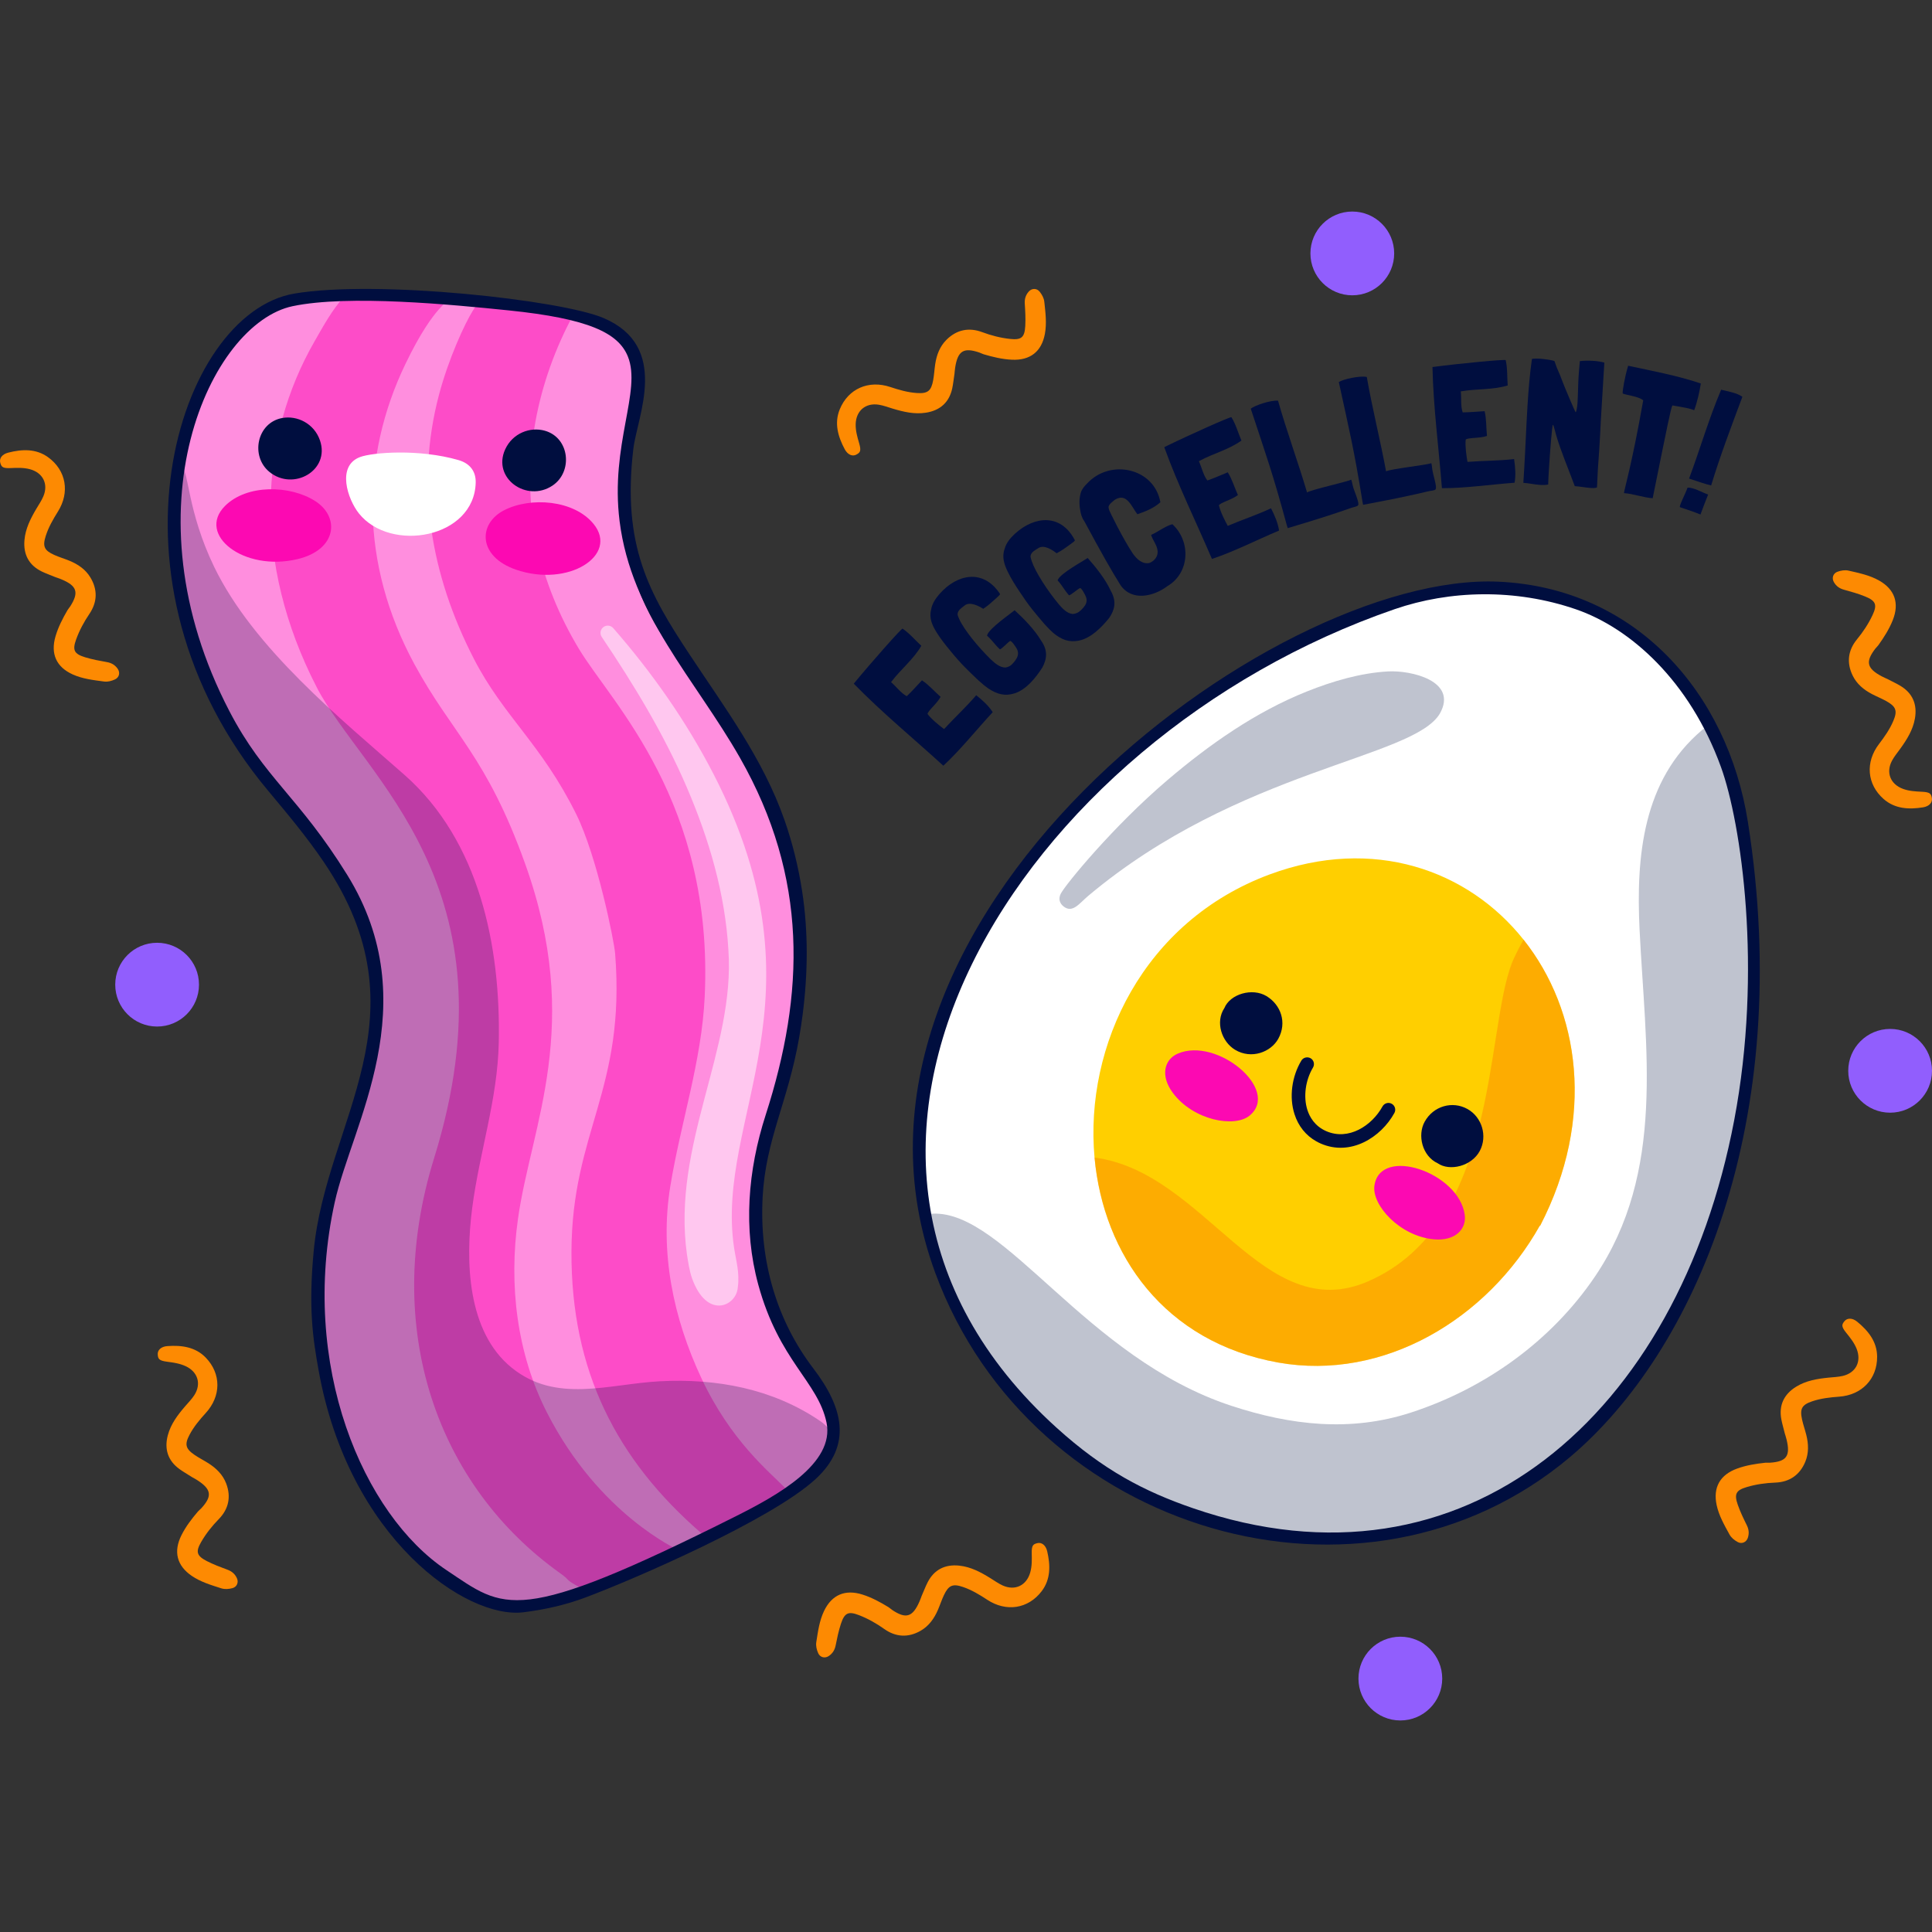 <?xml version="1.0" encoding="UTF-8"?>
<!-- Generator: Adobe Illustrator 25.2.1, SVG Export Plug-In . SVG Version: 6.00 Build 0)  -->
<svg xmlns="http://www.w3.org/2000/svg" xmlns:xlink="http://www.w3.org/1999/xlink" version="1.1" id="Capa_1" x="0px" y="0px" viewBox="0 0 512 512" style="enable-background:new 0 0 512 512;" xml:space="preserve" width="512" height="512">
<rect x="0" y="0" width="512" height="512" fill="#333333" stroke="none"/>
<g>
	<g>
		<g>
			<g>
				<path style="fill:#FFFFFF;" d="M353.916,406.89c-38.951,0.864-76.032-20.336-96.033-53.63      c-15.79-26.282-17.01-57.784-6.495-86.233c10.523-28.472,30.927-52.556,54.449-71.295c13.528-10.777,28.04-19.983,43.764-27.249      c16.565-7.654,35.148-13.394,53.591-11.609c22.367,2.165,43.699,17.903,53.763,45.767c2.797,7.743,3.982,15.796,5.219,23.845      C474.365,305.8,438.359,405.018,353.916,406.89z"/>
				<path style="fill:#FFCF00;" d="M408.149,324.842c-0.031-0.017-0.047-0.026-0.087-0.028      c-13.921,24.805-41.402,41.239-69.298,36.278c-30.249-5.396-46.339-28.644-48.7-54.324      c-2.693-29.679,12.978-62.63,46.419-75.039c27.397-10.155,52.553-1.229,67.276,17.295      C418.65,267.765,422.917,296.288,408.149,324.842z"/>
				<path style="opacity:0.5;fill:#FD8A02;" d="M408.149,324.842c-0.031-0.017-0.047-0.026-0.087-0.028      c-13.921,24.805-41.402,41.239-69.298,36.278c-30.249-5.396-46.339-28.644-48.7-54.324c29.48,3.831,44.596,45.077,72.611,32.755      c34.605-15.217,30.832-66.025,38.033-84.402c0.366-0.908,1.543-3.482,3.051-6.097      C418.65,267.765,422.917,296.288,408.149,324.842z"/>
				<g style="opacity:0.25;">
					<path style="fill:#000E3F;" d="M353.798,406.895c-48.367,1.029-95.952-31.939-107.586-83.495       c-0.227-1.008-0.117-1.721,0.941-1.768c19.235-0.848,40.515,38.226,79.17,50.92c15.752,5.173,31.56,7.003,47.567,1.801       c19.617-6.375,37.167-18.908,48.776-36.031c18.827-27.771,13.357-60.586,11.835-92.02c-0.934-19.29,0.829-39.561,16.587-52.851       c1.032-0.871,1.702-0.702,2.311,0.664C482.255,258.859,457.444,404.69,353.798,406.895z"/>
					<path style="fill:#000E3F;" d="M381.594,189.075c-6.958,11.931-53.254,14.748-93.201,48.338       c-2.383,2.003-4.11,4.648-6.494,2.836c-1.152-0.876-1.46-2.139-0.749-3.479c1.293-2.434,13.888-17.827,28.258-30.054       c11.101-9.445,23.348-18.047,36.95-23.478c6.789-2.71,14.169-4.895,21.497-5.303       C373.886,177.598,386.433,180.421,381.594,189.075z"/>
				</g>
				<g>
					<g>
						<path style="fill:#FC09B2;" d="M310.814,289.621c-3.399-4.565-2.243-8.861,1.304-10.397        c10.423-4.516,27.292,9.613,19.045,16.414C327.153,298.943,316.233,296.899,310.814,289.621z"/>
					</g>
					<g>
						<path style="fill:#FC09B2;" d="M379.972,328.433c5.667,0.523,8.732-2.701,8.196-6.529        c-1.575-11.249-22.424-18.288-23.932-7.706C363.502,319.343,370.937,327.599,379.972,328.433z"/>
					</g>
				</g>
			</g>
			<g>
				<path style="fill:#000E3F;" d="M416.112,386.099c-54.606,46.111-142.732,20.339-168.224-48.69      c-34.503-93.427,89.034-186.008,149.252-183.255c36.47,1.667,60.695,29.531,66.069,63.671      C475.72,297.289,449.177,358.18,416.112,386.099z M279.985,378.345c12.473,11.298,23.29,16.909,36.118,21.328      c72.361,24.928,128.686-24.978,143.475-102.785c7.588-39.921,1.861-78.825-3.509-93.629      c-8.298-22.876-24.068-36.834-38.395-41.775c-16.159-5.573-33.516-5.06-48.055-0.055      C270.3,195.619,199.996,305.896,279.985,378.345z"/>
				<path style="fill:#000E3F;" d="M324.47,267.149c1.547-3.754,7.42-5.429,11.155-3.176c3.798,2.291,5.51,7.005,3.128,11.319      c-1.94,3.515-7.117,5.52-11.454,2.907C323.763,276.068,322.007,270.87,324.47,267.149z"/>
				<path style="fill:#000E3F;" d="M380.999,308.277c-4.13-1.926-5.418-7.454-3.45-11.006c2.328-4.201,7.378-5.582,11.342-3.372      c3.852,2.147,5.356,7.172,3.269,11.106C390.008,309.063,384.178,310.483,380.999,308.277z"/>
				<g>
					<path style="fill:#000E3F;" d="M348.84,302.47c-2.782-1.561-4.774-4.039-5.794-7.234c-1.429-4.474-0.731-9.902,1.823-14.166       c0.51-0.851,1.627-1.095,2.466-0.618c0.851,0.51,1.128,1.615,0.618,2.466c-2.009,3.351-2.591,7.758-1.483,11.223       c0.584,1.825,1.912,4.273,4.984,5.62c5.928,2.592,12.114-1.438,14.923-6.544c0.478-0.87,1.571-1.187,2.44-0.709       c0.004,0.003,0.009,0.005,0.014,0.008c0.86,0.483,1.17,1.568,0.695,2.433c-3.576,6.501-11.63,11.551-19.514,8.104       C349.608,302.877,349.217,302.681,348.84,302.47z"/>
				</g>
			</g>
		</g>
		<g>
			<g>
				<path style="fill:#FF8EDE;" d="M85.104,351.033c-1.752-25.916,8.833-47.309,14.023-71.962      c10.141-48.173-31.254-62.908-45.974-105.221c-20.247-58.2,12.56-97.302,29.734-96.358c21.958-2.121,51.871,2.183,73.425,6.858      c6.242,1.354,9.896,3.537,11.633,10.57c3.339,13.519-6.832,22.604-2.967,45.371c6.371,37.536,27.229,37.775,41.115,79.77      c4.609,13.937,5.669,26.79,5.16,38.692c-1.36,31.823-20.523,62.881-4.124,94.864c4.729,9.224,12.837,16.253,13.319,27.164      c0.182,4.101-1.503,7.601-5.003,10.106c-21.944,15.708-66.499,37.555-76.655,35.411c-10.143-2.141-10.457-2.513-16.501-6.234      C98.831,405.622,86.933,378.089,85.104,351.033z"/>
				<g style="opacity:0.5;">
					<path style="fill:#FC09B2;" d="M115.067,306.833c22.417-72.154-18.984-101.108-31.141-124.713       c-17.122-33.245-15.234-66.185-0.543-91.704c2.354-4.089,4.598-8.265,7.817-11.815c2.055-2.266,2.677-2.301,25.044-0.595       c0.766,0.058,1.835-0.139,2.2,0.67c0.865,1.917-2.896,0.973-10.976,17.727c-11.961,24.801-12.059,52.977,2.322,79.549       c10.055,18.578,19.065,24.225,29.355,52.891c15.447,43.031,1.674,69.093-1.871,94.123c-2.466,17.408-0.365,35.63,7.686,51.397       c13.808,27.042,34.62,36.272,34.928,36.484c0.665,0.459-0.267,1.083-0.991,1.44c-6.775,3.344-13.63,6.506-20.68,9.242       c-1.268,0.492-2.278,0.447-3.42-0.187c-6.123-3.397-2.82-1.903-6.406-4.462C116.282,393.975,100.842,352.622,115.067,306.833z"/>
					<path style="fill:#FC09B2;" d="M152.665,215.679c-9.192-18.517-19.213-25.817-27.064-41.054       c-11.586-22.487-15.503-46.305-9.291-69.898c2.551-9.687,6.891-19.04,8.979-22.357c2.139-3.399,1.716-3.272,5.472-2.686       c0.873,0.136,17.72,2.82,19.637,3.423c1.048,0.33,1.266,0.788,0.742,1.801c-9.399,18.157-13.17,38.922-8.917,59.06       c2.099,9.941,6.023,19.437,11.275,28.121c8.689,14.368,35.68,40.52,33.255,92.044c-0.805,17.101-6.374,33.435-9.115,50.236       c-2.851,17.474,0.765,34.929,8.27,50.925c7.768,16.557,17.897,24.668,22.214,29.086c1.117,1.143,1.223,1.252-18.082,12.152       c-1.692,0.955-2.981,0.827-4.368-0.38c-22.22-19.325-34.355-42.804-34.231-74.457c0.125-31.991,14.423-42.847,11.571-79.039       C162.757,249.44,158.263,226.955,152.665,215.679z"/>
				</g>
				<path style="opacity:0.25;fill:#000E3F;" d="M85.266,332.917c2.343-26.023,17.819-48.932,14.617-75.657      c-4.001-33.391-33.342-46.054-46.918-83.878c-7.832-21.821-7.023-48.992-4.649-49.01c1.643-0.012,1.316,11.128,8.439,25.847      c10.479,21.652,33.662,40.347,50.445,55.144c19.81,17.467,25.514,45.281,24.977,70.969c-0.313,14.981-5.123,29.051-7.038,43.787      c-1.816,13.976-1.407,32.744,10.489,42.364c11.777,9.523,25.684,4.289,39.217,3.571c15.008-0.797,29.864,1.943,42.468,10.504      c13.134,8.92-15.414,23.45-21.233,26.879c-10.25,6.042-20.916,11.378-31.896,15.961c-9.604,4.008-21.221,8.972-31.748,5.468      c-13.026-4.336-23.562-13.908-31.268-25.078C87.771,380.368,83.173,356.165,85.266,332.917z"/>
				<g>
					<path style="fill:#FC09B2;" d="M59.599,134.112c5.8-5.851,17.336-5.575,23.964-1.306c6.562,4.226,5.732,12.875-4.701,15.363       C64.57,151.576,52.075,141.703,59.599,134.112z"/>
					<path style="fill:#FC09B2;" d="M157.3,138.846c-5.207-6.385-16.716-7.225-23.725-3.617c-6.94,3.572-6.95,12.261,3.194,15.745       C150.664,155.747,164.054,147.128,157.3,138.846z"/>
				</g>
				<path style="fill:#FFFFFF;" d="M121.516,121.932c3.212,0.931,4.613,3.178,4.55,5.935c-0.338,14.789-22.574,18.701-30.949,8.2      c-2.998-3.758-5.977-12.604,0.313-14.947C98.747,119.885,111.048,118.897,121.516,121.932z"/>
				<path style="opacity:0.5;fill:#FFFFFF;" d="M162.514,166.455c10.25,11.747,19.351,24.653,26.613,38.749      c30.721,59.762,0.293,90.716,5.403,125.415c0.516,3.433,1.518,6.568,1.006,10.486l-0.052,0.402      c-0.621,4.75-8.219,8.118-12.111-2.795c-0.69-2.053-0.998-4.196-1.333-6.317c-4.039-29.061,12.867-54.385,10.989-80.684      c-0.851-14.752-5.084-29.284-11.052-43.129c-5.965-13.894-13.924-27.015-22.509-39.781c-0.596-0.882-0.363-2.079,0.519-2.675      C160.799,165.575,161.884,165.734,162.514,166.455z"/>
			</g>
			<g>
				<path style="fill:#000E3F;" d="M84.431,363.142c-1.558-8.656-2.704-16.607-1.302-31.564      c3.254-34.711,30.474-62.179,2.64-103.187c-4.48-6.6-9.574-12.696-14.684-18.805C24.399,153.779,47.139,83.036,78,77.802      c21.837-3.703,70.676,1.667,81.956,6.485c17.744,7.58,8.906,26.017,7.885,34.673c-3.029,25.675,4.226,38.333,14.889,54.468      c9.376,14.188,19.515,27.711,25.185,43.943c2.118,6.061,3.649,12.319,4.636,18.661c1.692,10.878,1.56,21.964,0.155,32.867      c-0.265,2.059-0.577,4.111-0.934,6.156c-2.958,16.961-8.834,26.859-9.658,42.039c-0.943,17.369,3.864,33.025,13.459,45.598      c7.824,10.252,10.396,20.209,0.579,29.265c-11.691,10.787-48.002,26.522-61.024,31.4c-5.328,1.996-10.821,3.216-16.418,3.912      C123.552,429.154,92.409,407.683,84.431,363.142z M118.29,416.081c15.516,10.339,18.177,15.117,76.78-14.293      c10.786-5.413,26.25-13.925,23.961-24.823c-2.277-10.847-12.559-16.265-18.087-36.547c-4.029-14.78-2.768-30.236,1.963-44.929      c10.369-32.208,11.327-62.837-6.829-94.701c-11.857-20.808-28.78-37.928-31.88-62.676c-2.545-20.317,5.918-34.491,2.181-43.667      c-2.513-6.169-10.264-10.013-31.624-12.193c-15.014-1.532-42.391-4.215-57.192-1.113      c-21.741,4.556-44.788,53.576-16.731,107.398c9.233,17.711,18.362,22.597,31.191,43.326      c21.179,34.223,1.234,66.087-3.312,86.735C79.171,361.917,96.359,401.469,118.29,416.081z"/>
				<g>
					<path style="fill:#000E3F;" d="M74.82,110.773c3.957-0.712,8.441,1.453,9.983,5.96c2.714,7.932-7.049,13.5-13.397,8.335       C66.3,120.913,68.053,111.99,74.82,110.773z"/>
				</g>
				<g>
					<path style="fill:#000E3F;" d="M144.381,114.143c-3.87-1.091-8.542,0.63-10.513,4.967c-3.468,7.632,5.711,14.118,12.528,9.591       C151.881,125.059,150.998,116.009,144.381,114.143z"/>
				</g>
			</g>
		</g>
		<g>
			<g>
				<path style="fill:#000E3F;" d="M258.78,184.302c1.59,1.259,3.258,2.783,4.3,4.436c-4.352,4.693-8.609,10.051-13.087,14.185      c-8.063-7.365-16.194-14.026-23.738-21.747c4.643-5.64,12.723-14.769,12.932-14.58c1.856,1.251,3.302,3.017,4.934,4.508      l0.036,0.033c-2.038,3.557-5.385,6.174-7.9,9.488l-0.096,0.103l0.002,0.065c1.389,1.205,2.561,2.85,4.099,3.68l0.067-0.002      c1.373-1.295,2.67-2.785,4.007-4.18l0.035,0.031c1.787,1.186,3.159,2.824,4.894,4.345c-0.919,1.774-3.396,3.718-3.458,4.553      c1.134,1.481,3.136,3.057,4.343,3.969l0.067-0.004c2.795-3.057,5.706-5.689,8.492-8.946L258.78,184.302z"/>
				<path style="fill:#000E3F;" d="M268.776,161.806l0.071-0.061l0.067,0.004c2.479,2.272,5.224,5.065,6.99,8.022      c1.854,2.628,1.533,4.91,0.308,7.16c-1.755,2.716-4.201,5.785-7.306,6.804c-2.594,0.826-4.657,0.249-6.986-1.278      c-0.607-0.41-1.651-1.249-2.592-2.115c-2.913-2.768-4.482-4.21-7.438-7.82c-1.293-1.555-2.615-3.214-3.697-4.957      c-1.111-1.778-2.011-3.741-1.461-5.906c0.247-1.651,1.174-3.021,2.298-4.314c4.701-5.283,11.459-6.553,15.828-0.18l0.15,0.245      c0.017,0.234-0.299,0.446-1.013,1.13c-1.383,1.205-1.854,1.741-3.429,2.802c-1.119-0.713-3.596-2.052-4.981-0.843      c-0.847,0.674-1.751,1.213-1.825,2.276c-0.012,0.199,0.213,0.814,0.446,1.299c1.305,2.86,4.998,7.383,8.375,10.685      c1.004,0.937,2.419,2.201,3.925,2.138c0.335-0.044,0.711-0.186,1.094-0.391c0.803-0.513,1.464-1.402,1.923-2.239      c0.314-0.713,0.397-1.408-0.015-2.236c-0.234-0.483-1.443-2.3-1.818-2.161c-0.663,0.389-2.073,1.994-2.689,2.218      c-1.508-1.372-1.789-2.124-3.391-3.603l-0.031-0.035c-0.031-0.036-0.031-0.036,0.004-0.067c0,0,0.038-0.031,0.042-0.098      C262.18,166.491,267.818,162.641,268.776,161.806z"/>
				<path style="fill:#000E3F;" d="M288.131,147.945l0.077-0.056l0.065,0.012c2.23,2.519,4.668,5.58,6.115,8.706      c1.571,2.806,1.009,5.04-0.441,7.153c-2.029,2.517-4.781,5.312-7.978,6.003c-2.663,0.548-4.653-0.239-6.81-2.002      c-0.559-0.469-1.509-1.416-2.356-2.372c-2.609-3.057-4.017-4.657-6.58-8.551c-1.125-1.684-2.266-3.471-3.157-5.318      c-0.921-1.883-1.611-3.929-0.839-6.023c0.418-1.615,1.485-2.883,2.736-4.048c5.225-4.764,12.079-5.322,15.757,1.471l0.123,0.259      c-0.008,0.234-0.341,0.412-1.123,1.021c-1.504,1.052-2.027,1.536-3.703,2.423c-1.038-0.82-3.362-2.41-4.864-1.354      c-0.914,0.582-1.87,1.021-2.052,2.071c-0.036,0.197,0.123,0.831,0.305,1.337c1,2.979,4.201,7.863,7.214,11.499      c0.898,1.034,2.172,2.442,3.678,2.536c0.339-0.01,0.73-0.111,1.128-0.276c0.852-0.425,1.601-1.241,2.146-2.023      c0.387-0.676,0.542-1.358,0.22-2.226c-0.182-0.506-1.195-2.44-1.586-2.339c-0.697,0.318-2.268,1.766-2.902,1.923      c-1.356-1.519-1.557-2.299-2.996-3.935l-0.027-0.038c-0.027-0.038-0.027-0.038,0.011-0.065c0,0,0.04-0.029,0.052-0.094      C281.085,151.914,287.092,148.672,288.131,147.945z"/>
				<path style="fill:#000E3F;" d="M293.853,134.89c-0.006,0.381,3.95,8.252,6.362,11.81c1.057,1.513,2.596,2.919,4.45,2.479      c1.262-0.54,2.203-1.657,2.121-3.063c-0.094-1.619-1.266-2.852-1.734-4.369c1.678-0.665,3.833-2.402,5.647-2.822      c5.013,4.645,4.58,12.963-1.354,16.43c-3.609,2.71-9.363,4.084-12.382-0.268c-2.404-3.837-4.804-8.049-9.626-16.997      c-0.651-0.879-0.954-2.004-1.082-3.009c-0.308-1.713-0.232-3.318,0.27-4.837c0.364-0.795,0.902-1.473,1.569-2.113      c6.153-6.659,17.813-4.101,19.418,4.973c-1.764,1.575-3.791,2.381-6.095,3.178c-1.542-1.996-2.787-5.776-5.925-3.866      c-0.63,0.513-1.488,1.098-1.69,1.803C293.745,134.409,293.824,134.742,293.853,134.89z"/>
				<path style="fill:#000E3F;" d="M336.878,134.79c0.927,1.804,1.818,3.883,2.082,5.818c-5.904,2.479-11.995,5.601-17.78,7.515      c-4.303-10.038-8.959-19.466-12.643-29.621c6.559-3.22,17.694-8.197,17.805-7.938c1.174,1.904,1.762,4.113,2.634,6.147      l0.019,0.042c-3.327,2.4-7.455,3.4-11.116,5.379l-0.13,0.055l-0.023,0.061c0.764,1.671,1.153,3.655,2.213,5.048l0.061,0.023      c1.787-0.611,3.588-1.435,5.377-2.151l0.019,0.044c1.138,1.818,1.712,3.877,2.665,5.978c-1.569,1.238-4.63,1.985-5.032,2.72      c0.421,1.818,1.594,4.082,2.318,5.41l0.061,0.025c3.81-1.632,7.549-2.824,11.432-4.641L336.878,134.79z"/>
				<path style="fill:#000E3F;" d="M358.983,134.344c-1.299,0.261-3.193,1.299-17.723,5.616l-0.253-0.808      c-3.693-13.639-5.398-18.282-9.543-30.845c1.057-0.873,5.295-2.305,7.227-2.121c2.216,7.837,5.385,16.511,7.678,24.276      l0.012,0.044c1.056-0.724,10.335-2.753,11.716-3.383c0.098,0.314,0.211,0.672,0.266,1.002c0.138,0.597,0.303,1.285,0.504,1.764      C360.446,134.131,360.239,133.947,358.983,134.344z"/>
				<path style="fill:#000E3F;" d="M379.462,130.038c-1.322,0.122-3.316,0.958-18.223,3.735l-0.169-0.831      c-2.247-13.959-3.46-18.759-6.268-31.691c1.142-0.761,5.509-1.74,7.411-1.356c1.385,8.032,3.632,16.995,5.099,24.962l0.01,0.046      c1.126-0.611,10.572-1.657,12.011-2.144c0.065,0.326,0.14,0.693,0.159,1.027c0.077,0.609,0.171,1.312,0.318,1.808      C380.939,129.978,380.753,129.775,379.462,130.038z"/>
				<path style="fill:#000E3F;" d="M401.261,121.755c0.303,2.006,0.481,4.258,0.113,6.176c-6.385,0.464-13.152,1.473-19.248,1.439      c-0.866-10.886-2.262-21.307-2.507-32.103c7.243-0.954,19.382-2.109,19.405-1.827c0.504,2.18,0.354,4.458,0.531,6.662      l0.004,0.048c-3.919,1.208-8.149,0.839-12.25,1.542l-0.142,0.013l-0.042,0.048c0.194,1.827-0.073,3.831,0.483,5.488l0.052,0.042      c1.889-0.007,3.856-0.213,5.783-0.318l0.004,0.048c0.496,2.086,0.383,4.218,0.613,6.515c-1.883,0.669-5.021,0.398-5.636,0.968      c-0.182,1.858,0.205,4.377,0.466,5.867l0.052,0.042c4.13-0.327,8.055-0.264,12.313-0.743L401.261,121.755z"/>
				<path style="fill:#000E3F;" d="M417.333,128.829c-1.783-4.777-3.682-9.281-4.896-13.365l-0.385-1.439      c-0.193-0.718-0.383-1.437-0.525-1.446c-0.188-0.012-0.734,6.655-1.053,11.919c-0.088,1.458-0.171,2.82-0.19,3.904      c-0.716,0.146-1.377,0.153-2.082,0.109c-1.504-0.09-3.038-0.465-4.496-0.554l0.199-3.291c0.364-5.969,0.533-11.103,0.889-16.978      c0.262-4.324,0.615-8.595,1.186-12.57c0.621-0.105,1.375-0.107,2.126-0.061c0.801,0.048,3.891,0.425,3.873,0.707      c0.753,2.356,1.157,2.712,2.124,5.413c0.322,0.916,3.331,8.08,3.471,8.09c0.197-0.132,0.421-1.485,0.486-2.567      c0.151-2.49,0.134-4.569,0.272-6.825c0.078-1.314,0.207-2.628,0.349-4.178c1.09-0.121,2.224-0.146,3.4-0.077      c1.176,0.073,2.203,0.228,3.086,0.471l-0.92,15.135c-0.111,2.636-0.278,5.362-0.439,8.042c-0.111,1.833-0.258,3.475-0.362,5.214      c-0.078,1.268-0.105,2.494-0.182,3.762l-0.055,0.941c-0.146,0.04-0.487,0.207-1.567,0.142      C420.373,129.248,418.601,128.906,417.333,128.829z"/>
				<path style="fill:#000E3F;" d="M448.973,108.712c-1.098-0.485-2.68-0.738-5.607-1.241l-0.092-0.021l-0.046-0.01      c-0.012,0.046-0.067,0.082-0.077,0.128c-0.377,0.833-1.075,4.197-5.153,24.368l-0.012,0.046l-0.01,0.046      c-2.333-0.13-5.323-1.226-7.609-1.347c-0.017-0.582,2.04-7.264,5.101-24.573l-0.036-0.056c-1.262-1.051-4.709-1.381-5.394-1.772      c-0.128-0.512,0.542-4.413,1.414-7.26c0.01-0.046-0.037-0.055-0.025-0.101c6.262,1.337,13.16,2.624,19.305,4.708      C450.425,103.681,449.785,106.576,448.973,108.712z"/>
				<path style="fill:#000E3F;" d="M445.23,134.418c-0.398-0.141,1.393-3.503,1.975-5.145l0.016-0.044      c1.624-0.073,3.716,1.217,5.446,1.831c-0.626,1.626-1.406,3.546-2.021,5.278l-0.311-0.111c-0.71-0.251-1.004-0.404-1.67-0.642      l-0.088-0.031L445.23,134.418z M456.26,103.31c1.602,0.418,4.021,0.776,5.49,1.847c-2.824,7.54-5.944,15.777-8.279,23.491      c-1.617-0.372-4.057-1.238-5.802-1.806l-0.044-0.015c2.9-7.766,5.151-15.658,8.503-23.562L456.26,103.31z"/>
			</g>
		</g>
		<g>
			<path style="fill:#FD8A02;" d="M472.998,379.905c-0.392-1.577-0.722-2.67-0.93-3.786c-0.691-3.706,0.688-6.642,3.957-8.643     c2.625-1.607,5.554-2.081,8.537-2.387c1.267-0.13,2.559-0.164,3.79-0.454c3.478-0.82,4.999-3.822,3.685-7.16     c-0.632-1.605-1.7-2.945-2.774-4.272c-1.389-1.717-1.137-2.189-0.518-3.005c0.74-0.976,2.126-1.001,3.432,0.07     c2.931,2.403,5.265,5.299,5.281,9.281c0.024,5.9-4.058,10.15-10.079,10.586c-2.429,0.177-4.815,0.448-7.112,1.221     c-2.759,0.928-3.327,1.971-2.705,4.828c0.302,1.386,0.788,2.73,1.131,4.107c0.595,2.394,0.681,4.813-0.281,7.117     c-1.454,3.482-4.178,5.354-7.925,5.496c-2.58,0.098-5.093,0.449-7.555,1.177c-2.868,0.848-3.411,1.813-2.4,4.709     c0.653,1.869,1.529,3.667,2.405,5.447c0.539,1.096,0.634,2.153,0.264,3.287c-0.397,1.214-1.627,1.727-2.71,1.123     c-0.884-0.493-1.682-1.124-2.165-2.006c-1.361-2.489-2.794-4.967-3.396-7.776c-1.008-4.708,0.918-8.039,5.422-9.675     c2.424-0.881,4.936-1.276,7.479-1.551c0.421-0.045,0.853,0.018,1.277-0.011c4.356-0.298,5.414-1.791,4.349-6.147     C473.29,380.792,473.061,380.117,472.998,379.905z"/>
			<path style="fill:#FD8A02;" d="M50.846,391.428c-1.37-0.874-2.362-1.439-3.282-2.104c-3.053-2.211-4.076-5.29-3.083-8.992     c0.797-2.973,2.594-5.333,4.547-7.61c0.829-0.967,1.743-1.881,2.436-2.939c1.957-2.99,0.993-6.214-2.259-7.729     c-1.563-0.729-3.261-0.965-4.953-1.188c-2.189-0.289-2.332-0.805-2.445-1.823c-0.135-1.217,0.853-2.19,2.537-2.313     c3.78-0.276,7.467,0.216,10.221,3.092c4.08,4.261,4.047,10.154-0.018,14.617c-1.64,1.801-3.182,3.641-4.316,5.784     c-1.361,2.574-1.055,3.721,1.364,5.364c1.173,0.797,2.451,1.436,3.649,2.199c2.08,1.326,3.808,3.021,4.697,5.354     c1.344,3.526,0.658,6.759-1.961,9.442c-1.804,1.847-3.383,3.833-4.667,6.056c-1.496,2.59-1.225,3.663,1.503,5.067     c1.76,0.905,3.634,1.606,5.495,2.294c1.145,0.424,1.942,1.124,2.454,2.202c0.549,1.154,0.01,2.373-1.191,2.68     c-0.981,0.251-1.994,0.344-2.951,0.036c-2.701-0.867-5.446-1.677-7.817-3.3c-3.973-2.72-4.87-6.46-2.731-10.749     c1.152-2.308,2.701-4.325,4.355-6.275c0.274-0.323,0.631-0.574,0.919-0.887c2.953-3.216,2.692-5.028-1.08-7.452     C51.669,391.869,51.038,391.539,50.846,391.428z"/>
			<path style="fill:#FD8A02;" d="M14.704,152.96c-1.503-0.618-2.58-0.999-3.602-1.491c-3.396-1.636-4.946-4.486-4.624-8.305     c0.259-3.067,1.61-5.708,3.129-8.294c0.645-1.098,1.383-2.16,1.878-3.324c1.398-3.288-0.122-6.292-3.59-7.208     c-1.667-0.44-3.379-0.373-5.085-0.293c-2.206,0.103-2.437-0.38-2.729-1.362c-0.349-1.174,0.452-2.306,2.088-2.725     c3.672-0.94,7.387-1.108,10.606,1.236c4.77,3.473,5.778,9.278,2.567,14.39c-1.295,2.062-2.489,4.146-3.225,6.455     c-0.885,2.773-0.38,3.848,2.291,5.038c1.295,0.577,2.667,0.98,3.98,1.519c2.282,0.937,4.282,2.299,5.57,4.439     c1.946,3.233,1.843,6.536-0.261,9.641c-1.449,2.137-2.653,4.371-3.523,6.786c-1.015,2.814-0.558,3.822,2.375,4.721     c1.892,0.58,3.86,0.938,5.814,1.286c1.203,0.214,2.11,0.763,2.805,1.733c0.744,1.038,0.43,2.333-0.698,2.849     c-0.921,0.421-1.901,0.691-2.898,0.558c-2.812-0.376-5.657-0.688-8.278-1.866c-4.391-1.974-5.936-5.498-4.588-10.097     c0.725-2.476,1.893-4.734,3.177-6.946c0.212-0.367,0.52-0.677,0.747-1.036c2.338-3.687,1.761-5.424-2.381-7.144     C15.592,153.249,14.913,153.035,14.704,152.96z"/>
			<path style="fill:#FD8A02;" d="M244.252,422.921c0.65-1.49,1.055-2.557,1.569-3.569c1.71-3.36,4.593-4.847,8.405-4.442     c3.061,0.326,5.672,1.735,8.224,3.31c1.084,0.669,2.129,1.43,3.282,1.95c3.257,1.469,6.293,0.016,7.285-3.432     c0.477-1.657,0.446-3.371,0.404-5.078c-0.055-2.207,0.433-2.428,1.421-2.698c1.181-0.323,2.296,0.502,2.679,2.147     c0.86,3.691,0.946,7.41-1.468,10.577c-3.576,4.693-9.403,5.574-14.443,2.252c-2.033-1.34-4.091-2.579-6.383-3.366     c-2.753-0.945-3.839-0.464-5.087,2.18c-0.605,1.282-1.038,2.645-1.606,3.946c-0.986,2.261-2.393,4.231-4.56,5.472     c-3.274,1.875-6.575,1.699-9.632-0.471c-2.105-1.495-4.312-2.748-6.707-3.671c-2.791-1.076-3.809-0.641-4.772,2.272     c-0.621,1.879-1.022,3.839-1.413,5.784c-0.241,1.198-0.809,2.093-1.794,2.767c-1.055,0.721-2.342,0.379-2.833-0.761     c-0.401-0.93-0.649-1.916-0.494-2.91c0.438-2.803,0.811-5.641,2.046-8.235c2.07-4.347,5.626-5.814,10.195-4.367     c2.459,0.779,4.692,1.996,6.875,3.328c0.361,0.221,0.666,0.535,1.019,0.77c3.635,2.418,5.384,1.879,7.194-2.224     C243.944,423.803,244.172,423.128,244.252,422.921z"/>
			<path style="fill:#FD8A02;" d="M252.95,99.05c-0.243,1.607-0.358,2.743-0.594,3.853c-0.783,3.687-3.184,5.869-6.97,6.463     c-3.041,0.477-5.927-0.21-8.8-1.072c-1.219-0.366-2.426-0.831-3.674-1.035c-3.527-0.577-6.083,1.611-6.151,5.198     c-0.032,1.724,0.44,3.371,0.922,5.01c0.624,2.118,0.209,2.458-0.675,2.974c-1.058,0.617-2.348,0.108-3.143-1.382     c-1.785-3.344-2.829-6.913-1.316-10.597c2.242-5.458,7.642-7.815,13.37-5.908c2.311,0.769,4.618,1.433,7.036,1.601     c2.905,0.201,3.829-0.544,4.351-3.421c0.253-1.395,0.32-2.823,0.532-4.227c0.368-2.439,1.218-4.706,2.99-6.464     c2.679-2.658,5.912-3.341,9.427-2.034c2.42,0.9,4.875,1.54,7.428,1.812c2.974,0.318,3.846-0.366,4.023-3.428     c0.114-1.976-0.005-3.972-0.131-5.953c-0.077-1.219,0.241-2.231,1.018-3.137c0.832-0.969,2.165-0.971,2.933,0.003     c0.628,0.795,1.122,1.683,1.229,2.683c0.302,2.821,0.675,5.659,0.152,8.484c-0.876,4.734-3.932,7.071-8.72,6.854     c-2.577-0.117-5.048-0.716-7.501-1.438c-0.407-0.12-0.781-0.344-1.184-0.48c-4.136-1.396-5.687-0.423-6.375,4.008     C253.02,98.119,252.973,98.83,252.95,99.05z"/>
			<path style="fill:#FD8A02;" d="M500.178,179.939c1.441,0.753,2.477,1.231,3.45,1.815c3.232,1.941,4.514,4.921,3.842,8.694     c-0.539,3.031-2.127,5.536-3.877,7.972c-0.743,1.034-1.575,2.024-2.175,3.137c-1.694,3.147-0.456,6.276,2.913,7.508     c1.62,0.592,3.331,0.681,5.037,0.758c2.206,0.1,2.392,0.602,2.593,1.606c0.239,1.201-0.662,2.255-2.329,2.522     c-3.742,0.6-7.458,0.425-10.448-2.204c-4.431-3.896-4.903-9.77-1.236-14.565c1.479-1.935,2.858-3.9,3.804-6.132     c1.136-2.681,0.732-3.798-1.819-5.227c-1.237-0.693-2.565-1.221-3.824-1.878c-2.186-1.142-4.053-2.683-5.139-4.931     c-1.642-3.398-1.235-6.677,1.145-9.576c1.639-1.996,3.042-4.109,4.131-6.434c1.268-2.708,0.906-3.755-1.932-4.919     c-1.831-0.751-3.758-1.288-5.671-1.814c-1.178-0.324-2.031-0.953-2.634-1.984c-0.645-1.102-0.214-2.363,0.957-2.773     c0.956-0.335,1.957-0.513,2.937-0.289c2.766,0.632,5.57,1.204,8.071,2.617c4.192,2.369,5.406,6.019,3.643,10.475     c-0.949,2.399-2.32,4.54-3.8,6.625c-0.245,0.345-0.58,0.626-0.839,0.963c-2.667,3.457-2.251,5.24,1.715,7.332     C499.32,179.57,499.977,179.845,500.178,179.939z"/>
		</g>
		<g>
			<path style="fill:#915EFD;" d="M382.205,444.84c0,6.13-4.969,11.099-11.099,11.099c-6.13,0-11.099-4.969-11.099-11.099     c0-6.129,4.969-11.098,11.099-11.098C377.236,433.742,382.205,438.711,382.205,444.84z"/>
			<path style="fill:#915EFD;" d="M369.473,67.16c0,6.13-4.969,11.099-11.099,11.099c-6.129,0-11.098-4.969-11.098-11.099     c0-6.13,4.969-11.099,11.098-11.099C364.504,56.061,369.473,61.03,369.473,67.16z"/>
			<path style="fill:#915EFD;" d="M512,283.775c0,6.13-4.969,11.099-11.098,11.099c-6.13,0-11.099-4.969-11.099-11.099     c0-6.13,4.969-11.099,11.099-11.099C507.031,272.676,512,277.645,512,283.775z"/>
			<path style="fill:#915EFD;" d="M52.735,260.944c0,6.13-4.969,11.099-11.098,11.099c-6.13,0-11.099-4.969-11.099-11.099     c0-6.13,4.969-11.099,11.099-11.099C47.766,249.845,52.735,254.814,52.735,260.944z"/>
		</g>
	</g>
</g>















</svg>
